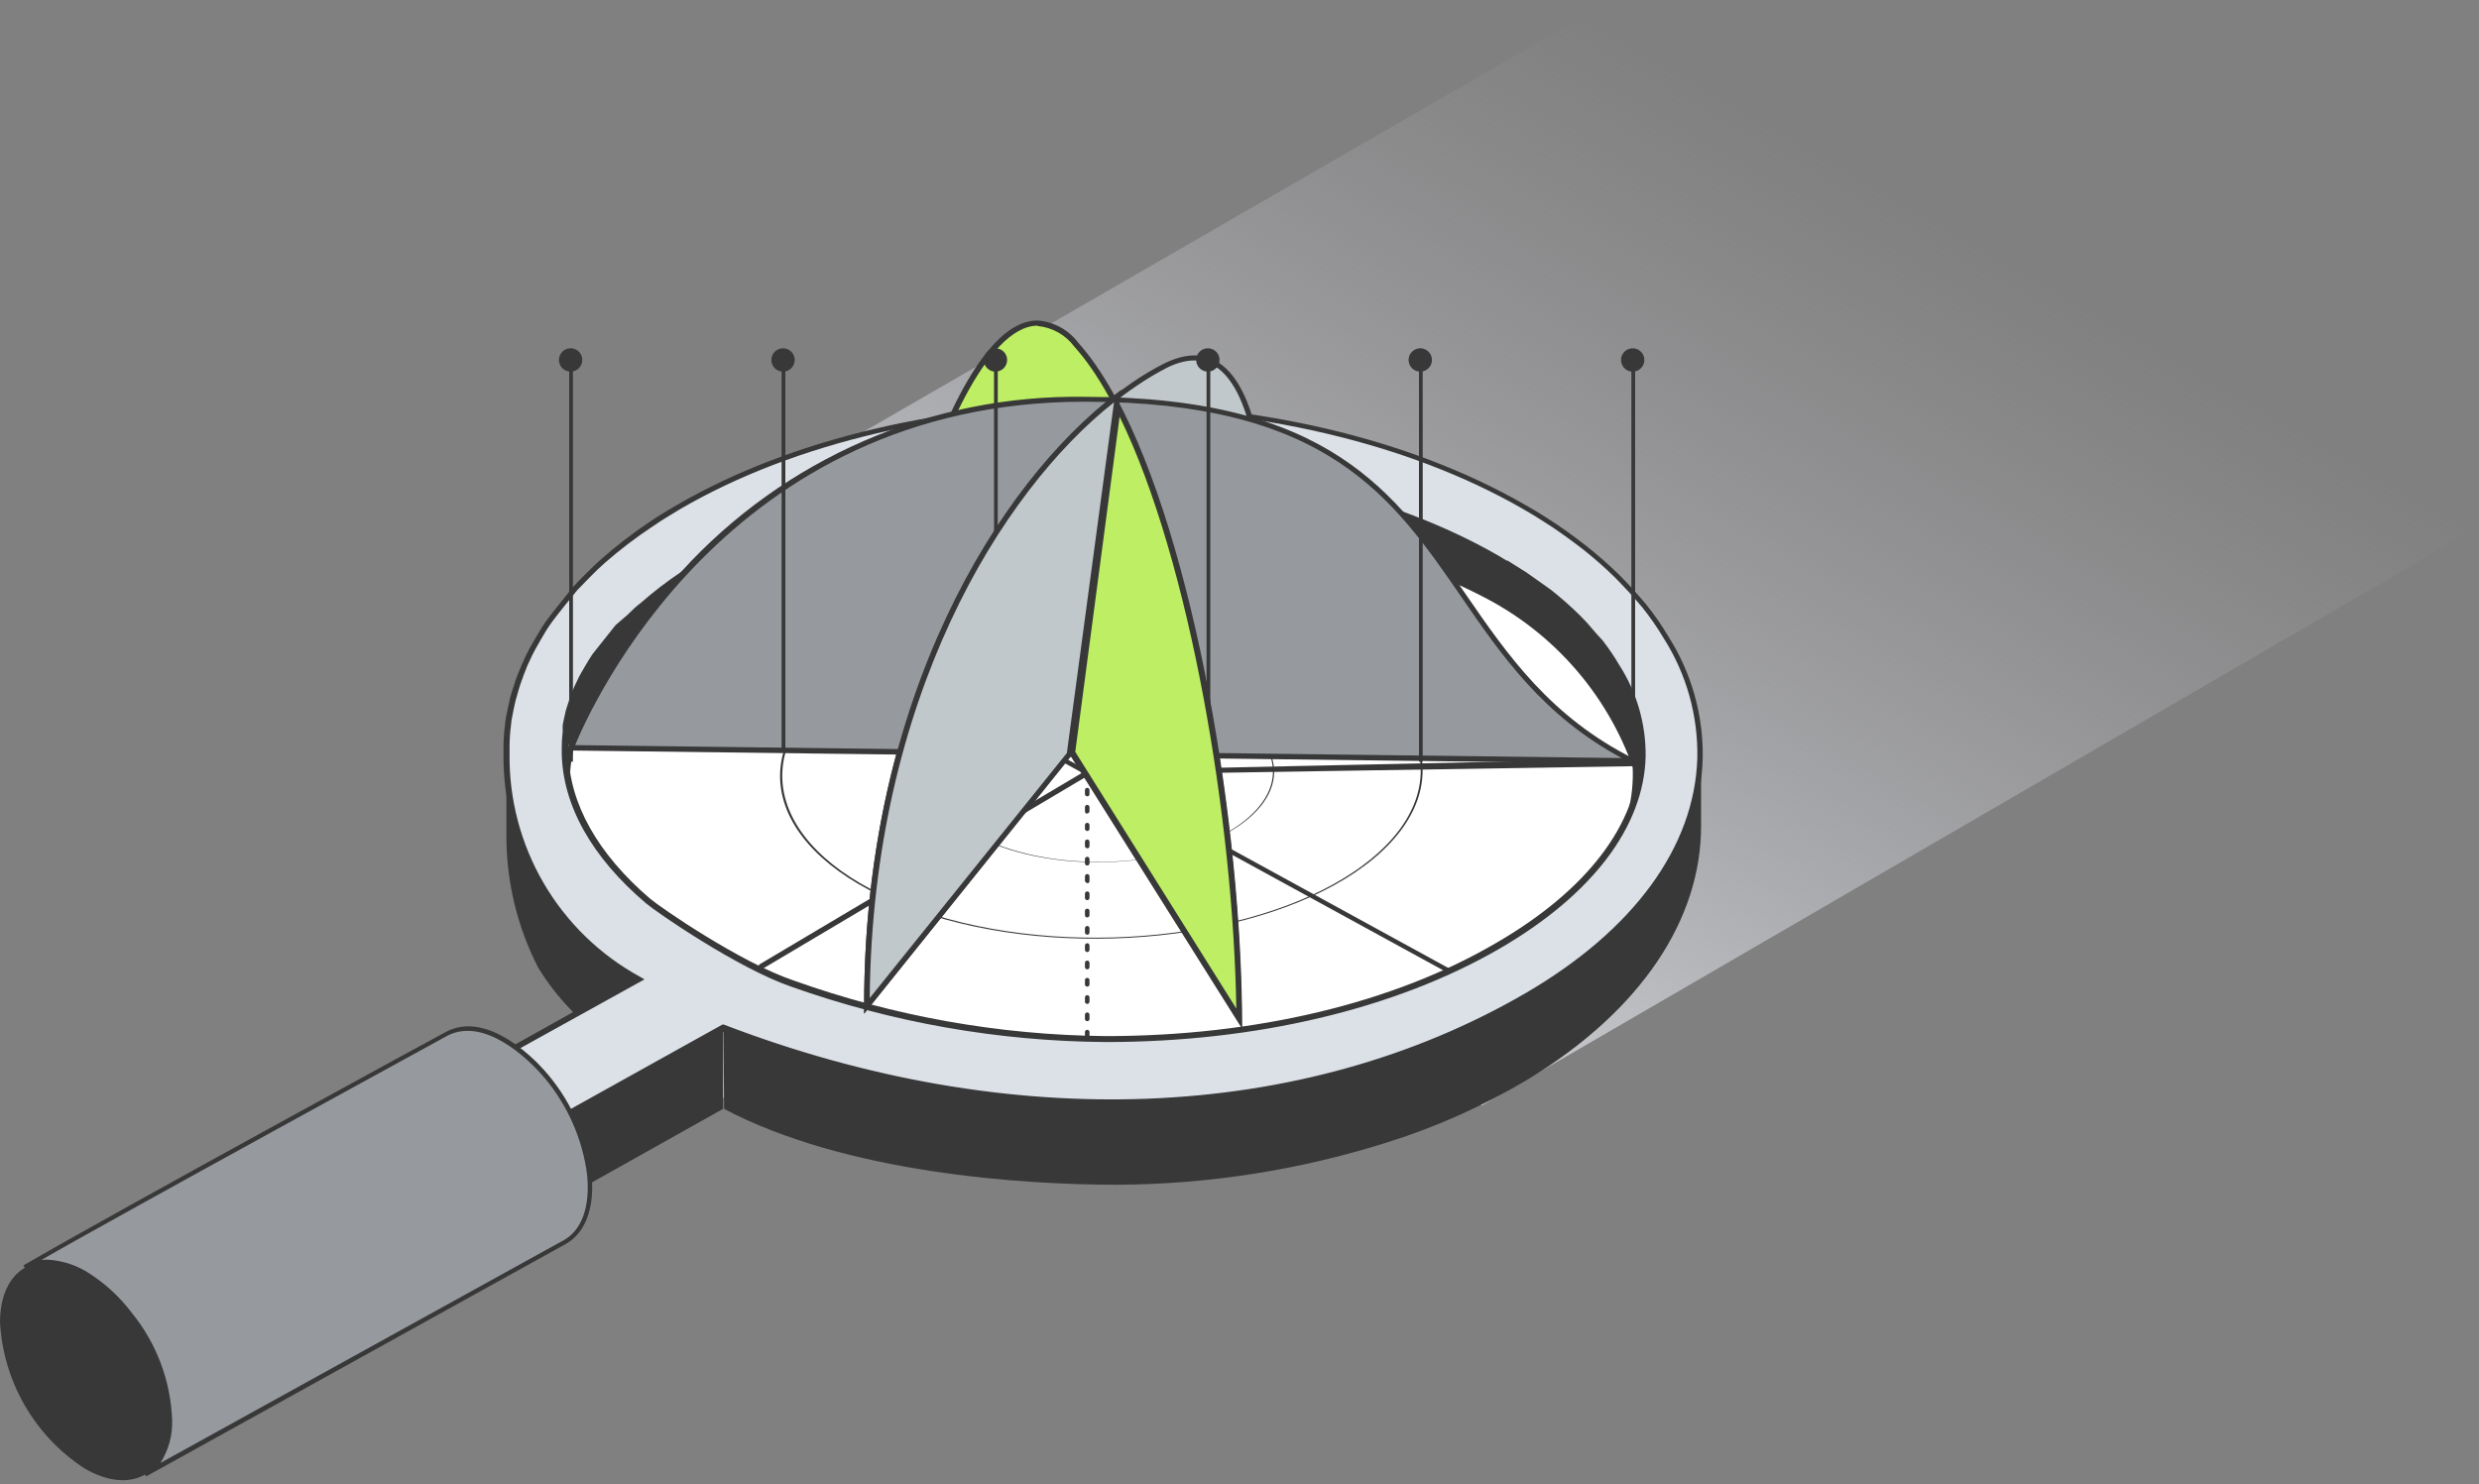 <svg xmlns="http://www.w3.org/2000/svg" width="536" height="321" viewBox="0 0 536 321" fill="none"><rect x="0" y="0" width="536" height="321" fill="#808080" stroke="none"/><path style="mix-blend-mode:multiply" d="M132.558 124.635L320.381 239.1L535.129 114.364L348.442 0L132.558 124.635Z" fill="url(#paint0_linear_2103_130)"></path><g style="mix-blend-mode:multiply"><path d="M326.412 132.306C276.321 105.911 195.948 107.223 146.841 135.233C97.734 163.244 98.542 207.354 148.608 233.649C198.673 259.944 279.071 258.884 328.178 230.747C377.285 202.61 376.478 158.727 326.412 132.306Z" fill="#C3C4C9"></path></g><path d="M299.133 114.667C245.03 97.002 173.641 106.718 140.003 136.293C106.365 165.868 123.02 204.427 177.123 222.091C231.226 239.756 302.59 230.065 336.228 200.465C369.866 170.865 353.236 132.331 299.133 114.667Z" fill="white"></path><path d="M235.819 231.428C215.847 231.562 195.976 228.582 176.921 222.596C146.488 212.653 126.729 195.822 122.742 176.441C119.815 162.184 125.644 148.179 139.624 135.889C173.388 106.163 245.03 96.397 299.31 114.137C329.768 124.079 349.527 140.886 353.514 160.291C356.441 174.524 350.612 188.554 336.632 200.844C314.274 220.476 275.311 231.428 235.819 231.428ZM240.387 106.465C201.172 106.465 162.563 117.291 140.406 136.747C126.78 148.734 121.077 162.36 123.903 176.164C127.814 195.14 147.27 211.644 177.3 221.435C231.226 239.099 302.338 229.384 335.85 199.935C349.477 187.923 355.18 174.296 352.328 160.493C348.442 141.542 328.986 125.164 298.957 115.222C280.009 109.266 260.248 106.304 240.387 106.44V106.465Z" fill="#383838"></path><path d="M201.449 197.992C168.896 187.898 158.903 165.843 179.116 148.885C199.33 131.927 242.203 126.375 274.807 136.495C307.41 146.614 317.327 168.644 297.14 185.576C276.952 202.509 234.053 208.086 201.449 197.992ZM274.63 136.671C242.304 126.577 199.632 132.154 179.52 148.986C159.408 165.817 169.426 187.746 201.702 197.79C233.977 207.833 276.725 202.332 296.811 185.475C316.898 168.618 306.931 146.74 274.58 136.671H274.63Z" fill="#383838"></path><path d="M235.062 168.493C234.935 168.493 234.813 168.442 234.723 168.352C234.633 168.262 234.583 168.14 234.583 168.013V167.534C234.583 167.407 234.633 167.285 234.723 167.195C234.813 167.105 234.935 167.054 235.062 167.054C235.127 167.051 235.192 167.061 235.253 167.083C235.314 167.106 235.37 167.141 235.417 167.186C235.465 167.23 235.502 167.284 235.528 167.344C235.554 167.404 235.567 167.469 235.567 167.534V168.013C235.567 168.078 235.554 168.143 235.528 168.203C235.502 168.263 235.465 168.317 235.417 168.362C235.37 168.406 235.314 168.441 235.253 168.464C235.192 168.486 235.127 168.496 235.062 168.493ZM235.062 224.615C234.937 224.609 234.818 224.556 234.73 224.468C234.641 224.379 234.589 224.261 234.583 224.135V223.202C234.583 223.075 234.633 222.953 234.723 222.863C234.813 222.773 234.935 222.722 235.062 222.722C235.127 222.719 235.192 222.729 235.253 222.751C235.314 222.774 235.37 222.809 235.417 222.853C235.465 222.898 235.502 222.952 235.528 223.012C235.554 223.072 235.567 223.137 235.567 223.202V224.135C235.56 224.265 235.504 224.387 235.41 224.476C235.316 224.565 235.192 224.615 235.062 224.615ZM235.062 220.855C234.939 220.855 234.821 220.808 234.732 220.724C234.642 220.639 234.589 220.523 234.583 220.401V219.442C234.589 219.317 234.641 219.198 234.73 219.11C234.818 219.021 234.937 218.968 235.062 218.962C235.192 218.962 235.316 219.012 235.41 219.101C235.504 219.19 235.56 219.312 235.567 219.442V220.401C235.563 220.464 235.548 220.525 235.521 220.582C235.494 220.639 235.455 220.69 235.409 220.733C235.362 220.775 235.307 220.807 235.247 220.828C235.188 220.849 235.125 220.858 235.062 220.855ZM235.062 217.12C234.935 217.12 234.813 217.07 234.723 216.98C234.633 216.89 234.583 216.768 234.583 216.641V215.707C234.589 215.582 234.641 215.463 234.73 215.375C234.818 215.286 234.937 215.234 235.062 215.228C235.192 215.227 235.316 215.277 235.41 215.366C235.504 215.456 235.56 215.578 235.567 215.707V216.641C235.567 216.706 235.554 216.77 235.528 216.83C235.502 216.89 235.465 216.944 235.417 216.989C235.37 217.034 235.314 217.069 235.253 217.091C235.192 217.114 235.127 217.124 235.062 217.12ZM235.062 213.385C234.935 213.385 234.813 213.335 234.723 213.245C234.633 213.155 234.583 213.033 234.583 212.906V211.972C234.583 211.845 234.633 211.723 234.723 211.633C234.813 211.543 234.935 211.493 235.062 211.493C235.127 211.489 235.192 211.499 235.253 211.522C235.314 211.544 235.37 211.579 235.417 211.624C235.465 211.669 235.502 211.723 235.528 211.783C235.554 211.843 235.567 211.907 235.567 211.972V212.906C235.567 212.971 235.554 213.036 235.528 213.095C235.502 213.155 235.465 213.209 235.417 213.254C235.37 213.299 235.314 213.334 235.253 213.356C235.192 213.379 235.127 213.389 235.062 213.385ZM235.062 209.651C234.937 209.645 234.818 209.592 234.73 209.503C234.641 209.415 234.589 209.296 234.583 209.171V208.238C234.583 208.11 234.633 207.988 234.723 207.898C234.813 207.809 234.935 207.758 235.062 207.758C235.127 207.755 235.192 207.764 235.253 207.787C235.314 207.81 235.37 207.844 235.417 207.889C235.465 207.934 235.502 207.988 235.528 208.048C235.554 208.108 235.567 208.172 235.567 208.238V209.171C235.56 209.301 235.504 209.423 235.41 209.512C235.316 209.601 235.192 209.651 235.062 209.651ZM235.062 205.916C234.937 205.91 234.818 205.857 234.73 205.769C234.641 205.68 234.589 205.562 234.583 205.436V204.478C234.589 204.352 234.641 204.234 234.73 204.145C234.818 204.057 234.937 204.004 235.062 203.998C235.192 203.998 235.316 204.048 235.41 204.137C235.504 204.226 235.56 204.348 235.567 204.478V205.436C235.56 205.566 235.504 205.688 235.41 205.777C235.316 205.866 235.192 205.916 235.062 205.916ZM235.062 202.156C234.935 202.156 234.813 202.105 234.723 202.015C234.633 201.926 234.583 201.804 234.583 201.676V200.743C234.589 200.618 234.641 200.499 234.73 200.411C234.818 200.322 234.937 200.269 235.062 200.263C235.192 200.263 235.316 200.313 235.41 200.402C235.504 200.491 235.56 200.613 235.567 200.743V201.676C235.567 201.742 235.554 201.806 235.528 201.866C235.502 201.926 235.465 201.98 235.417 202.025C235.37 202.07 235.314 202.104 235.253 202.127C235.192 202.149 235.127 202.159 235.062 202.156ZM235.062 198.421C234.935 198.421 234.813 198.371 234.723 198.281C234.633 198.191 234.583 198.069 234.583 197.942V197.008C234.583 196.881 234.633 196.759 234.723 196.669C234.813 196.579 234.935 196.529 235.062 196.529C235.127 196.525 235.192 196.535 235.253 196.558C235.314 196.58 235.37 196.615 235.417 196.66C235.465 196.705 235.502 196.759 235.528 196.819C235.554 196.878 235.567 196.943 235.567 197.008V197.942C235.567 198.007 235.554 198.071 235.528 198.131C235.502 198.191 235.465 198.245 235.417 198.29C235.37 198.335 235.314 198.37 235.253 198.392C235.192 198.415 235.127 198.425 235.062 198.421ZM235.062 194.686C234.937 194.68 234.818 194.628 234.73 194.539C234.641 194.451 234.589 194.332 234.583 194.207V193.273C234.583 193.146 234.633 193.024 234.723 192.934C234.813 192.844 234.935 192.794 235.062 192.794C235.127 192.79 235.192 192.8 235.253 192.823C235.314 192.845 235.37 192.88 235.417 192.925C235.465 192.97 235.502 193.024 235.528 193.084C235.554 193.144 235.567 193.208 235.567 193.273V194.207C235.56 194.336 235.504 194.458 235.41 194.548C235.316 194.637 235.192 194.687 235.062 194.686ZM235.062 190.952C234.933 190.945 234.811 190.889 234.721 190.795C234.632 190.701 234.582 190.577 234.583 190.447V189.513C234.589 189.388 234.641 189.27 234.73 189.181C234.818 189.092 234.937 189.04 235.062 189.034C235.192 189.034 235.316 189.083 235.41 189.173C235.504 189.262 235.56 189.384 235.567 189.513V190.447C235.582 190.521 235.58 190.598 235.562 190.671C235.543 190.745 235.508 190.813 235.46 190.871C235.411 190.929 235.351 190.976 235.282 191.007C235.213 191.039 235.138 191.054 235.062 191.053V190.952ZM235.062 187.192C234.935 187.192 234.813 187.141 234.723 187.051C234.633 186.961 234.583 186.839 234.583 186.712V185.779C234.589 185.653 234.641 185.535 234.73 185.446C234.818 185.358 234.937 185.305 235.062 185.299C235.192 185.299 235.316 185.349 235.41 185.438C235.504 185.527 235.56 185.649 235.567 185.779V186.712C235.567 186.777 235.554 186.842 235.528 186.902C235.502 186.962 235.465 187.016 235.417 187.061C235.37 187.105 235.314 187.14 235.253 187.163C235.192 187.185 235.127 187.195 235.062 187.192ZM235.062 183.457C234.935 183.457 234.813 183.406 234.723 183.317C234.633 183.227 234.583 183.105 234.583 182.978V182.044C234.583 181.917 234.633 181.795 234.723 181.705C234.813 181.615 234.935 181.564 235.062 181.564C235.127 181.561 235.192 181.571 235.253 181.593C235.314 181.616 235.37 181.651 235.417 181.696C235.465 181.74 235.502 181.794 235.528 181.854C235.554 181.914 235.567 181.979 235.567 182.044V182.978C235.57 183.045 235.56 183.112 235.536 183.175C235.512 183.238 235.475 183.295 235.427 183.342C235.379 183.39 235.322 183.427 235.259 183.451C235.196 183.475 235.129 183.486 235.062 183.482V183.457ZM235.062 179.722C234.937 179.716 234.818 179.664 234.73 179.575C234.641 179.486 234.589 179.368 234.583 179.243V178.435C234.583 178.308 234.633 178.186 234.723 178.096C234.813 178.006 234.935 177.956 235.062 177.956C235.127 177.952 235.192 177.962 235.253 177.985C235.314 178.007 235.37 178.042 235.417 178.087C235.465 178.132 235.502 178.186 235.528 178.246C235.554 178.306 235.567 178.37 235.567 178.435V179.369C235.533 179.475 235.466 179.568 235.374 179.632C235.283 179.695 235.173 179.727 235.062 179.722ZM235.062 175.987C234.933 175.981 234.811 175.925 234.721 175.831C234.632 175.737 234.582 175.612 234.583 175.483V174.549C234.589 174.424 234.641 174.305 234.73 174.217C234.818 174.128 234.937 174.076 235.062 174.07C235.192 174.069 235.316 174.119 235.41 174.208C235.504 174.298 235.56 174.42 235.567 174.549V175.483C235.548 175.603 235.487 175.713 235.395 175.792C235.302 175.871 235.184 175.913 235.062 175.912V175.987ZM235.062 172.227C234.935 172.227 234.813 172.177 234.723 172.087C234.633 171.997 234.583 171.875 234.583 171.748V170.865C234.589 170.74 234.641 170.621 234.73 170.533C234.818 170.444 234.937 170.391 235.062 170.385C235.192 170.385 235.316 170.435 235.41 170.524C235.504 170.613 235.56 170.735 235.567 170.865V171.798C235.554 171.921 235.494 172.034 235.4 172.114C235.306 172.194 235.185 172.235 235.062 172.227ZM235.062 227.895C234.935 227.895 234.813 227.845 234.723 227.755C234.633 227.665 234.583 227.543 234.583 227.416V226.936C234.583 226.809 234.633 226.687 234.723 226.597C234.813 226.508 234.935 226.457 235.062 226.457C235.127 226.454 235.192 226.463 235.253 226.486C235.314 226.509 235.37 226.543 235.417 226.588C235.465 226.633 235.502 226.687 235.528 226.747C235.554 226.807 235.567 226.871 235.567 226.936V227.416C235.567 227.481 235.554 227.546 235.528 227.605C235.502 227.665 235.465 227.719 235.417 227.764C235.37 227.809 235.314 227.844 235.253 227.866C235.192 227.889 235.127 227.899 235.062 227.895Z" fill="#383838"></path><path d="M218.382 183.785C200.894 178.334 195.494 166.499 206.395 157.364C217.297 148.229 240.361 145.251 257.874 150.702C275.387 156.153 280.737 167.988 269.861 177.098C258.985 186.207 235.895 189.21 218.382 183.785ZM257.748 150.803C240.336 145.378 217.372 148.28 206.572 157.415C195.771 166.55 201.121 178.259 218.508 183.684C235.895 189.109 258.884 186.207 269.659 177.047C280.434 167.887 275.135 156.203 257.748 150.803Z" fill="#383838"></path><path d="M164.783 209.474C164.631 209.471 164.483 209.427 164.354 209.348C164.272 209.304 164.203 209.238 164.154 209.158C164.105 209.079 164.079 208.987 164.077 208.894V208.717L164.304 208.515L313.012 120.194C313.12 120.168 313.232 120.168 313.34 120.194C313.481 120.156 313.629 120.156 313.769 120.194C313.858 120.239 313.933 120.307 313.986 120.392C314.04 120.476 314.069 120.573 314.072 120.673V120.875L313.82 121.077L165.111 209.399C165.011 209.453 164.897 209.479 164.783 209.474Z" fill="#383838"></path><path d="M329.364 218.508C329.366 218.417 329.341 218.328 329.292 218.251C329.242 218.175 329.171 218.115 329.087 218.079L157.768 124.256C157.379 124.4 157.006 124.587 156.658 124.812L328.405 218.811C328.537 218.849 328.677 218.849 328.809 218.811C328.917 218.837 329.029 218.837 329.137 218.811L329.364 218.634V218.508Z" fill="#383838"></path><path d="M235.037 166.65L352.706 164.127C353.337 164.127 353.741 164.455 353.792 164.859C353.804 164.949 353.797 165.041 353.771 165.128C353.745 165.215 353.7 165.295 353.64 165.363C353.534 165.478 353.405 165.568 353.261 165.629C353.118 165.69 352.963 165.72 352.807 165.717L235.037 167.584V166.65Z" fill="#383838"></path><path d="M321.516 111.891C275.488 87.615 200.642 87.666 154.815 111.891C127.764 126.224 116.761 145.882 121.859 164.531C125.265 151.737 136.268 139.296 154.815 129.505C200.642 105.254 275.488 105.204 321.516 129.505C329.417 133.686 336.393 139.416 342.03 146.353C347.666 153.29 351.847 161.292 354.322 169.881C359.52 151.055 348.921 126.3 321.516 111.891ZM109.494 162.815V181.211C109.552 190.973 111.903 200.585 116.358 209.272C120.269 215.606 125.19 221.183 137.252 230.267L140.003 210.761C140.003 210.761 112.623 178.788 109.494 162.815Z" fill="#383838"></path><path d="M156.355 214.167C171.496 220.148 177.072 221.965 182.649 223.58C193.521 226.729 204.652 228.908 215.909 230.09C235.648 232.242 255.592 231.622 275.16 228.248C294.526 225.144 313.162 218.525 330.147 208.716C355.18 193.576 367.797 164.858 367.797 164.858V178.712C367.797 198.572 355.18 218.381 330.273 233.497C320.797 239.153 310.694 243.684 300.168 246.998C281.192 253.031 261.409 256.146 241.497 256.234C220.93 256.234 182.851 253.71 156.557 239.831L156.355 214.167ZM156.329 239.831L116.963 261.911L117.014 244.247L156.329 222.217V239.831Z" fill="#383838"></path><path d="M107.172 228.905L113.203 246.216L156.304 222.243C223.479 248.007 285.91 241.143 330.222 215.404C354.675 201.172 367.116 182.599 367.671 164.026C367.843 154.759 365.299 145.645 360.353 137.807C358.933 135.436 357.347 133.167 355.609 131.019C354.7 129.909 353.792 128.823 352.807 127.764C351.823 126.704 350.763 125.568 349.678 124.483C347.414 122.286 345.038 120.206 342.562 118.25C341.25 117.266 340.039 116.231 338.55 115.247L336.43 113.784L332.014 110.957L329.617 109.569C279.147 80.373 197.134 80.373 146.892 109.569C146.109 110.024 145.352 110.453 144.595 110.932C143.233 111.765 141.92 112.598 140.659 113.455C137.124 115.809 133.752 118.397 130.565 121.203C129.404 122.212 128.294 123.272 127.284 124.306C126.275 125.341 125.341 126.25 124.433 127.234L118.805 134.325C118.322 134.981 117.875 135.663 117.468 136.369C117.19 136.772 115.601 139.498 115.121 140.431C114.642 141.365 114.465 141.668 114.187 142.274C113.91 142.879 113.708 143.283 113.481 143.813C113.254 144.343 112.799 145.428 112.471 146.336C112.345 146.791 112.143 147.22 112.017 147.674C111.689 148.608 110.957 151.182 110.882 151.56C110.604 152.696 110.352 153.856 110.15 154.992C110.03 155.584 109.946 156.182 109.897 156.784C109.669 158.456 109.56 160.143 109.569 161.831C109.569 161.831 109.569 162.108 109.569 162.26V163.193C109.822 177.653 114.616 198.32 138.135 211.896L107.172 228.905ZM139.977 194.812C128.42 184.996 122.187 173.918 122.01 162.739V161.629C122.011 160.54 122.079 159.453 122.212 158.373C122.237 158.164 122.237 157.952 122.212 157.743C122.212 157.566 122.212 157.187 122.363 156.985C122.49 156.153 122.691 155.32 122.893 154.462C122.893 154.109 123.499 152.317 123.726 151.61C123.726 151.308 123.928 151.005 124.054 150.677L124.811 148.759L125.392 147.548C125.568 147.169 125.795 146.69 126.048 146.235C126.3 145.781 127.612 143.485 127.94 142.98C128.268 142.475 128.445 142.173 128.723 141.744C129.606 140.633 132.836 136.571 133.77 135.536C134.703 134.501 135.208 133.997 135.94 133.265C136.672 132.533 137.782 131.448 138.69 130.741C141.479 128.265 144.439 125.988 147.548 123.928C148.734 123.146 149.869 122.414 151.055 121.707C151.585 121.354 151.964 121.152 152.342 120.925L153.301 120.395C175.533 107.5 205.714 100.333 238.04 100.333C270.365 100.333 300.698 107.525 323.283 120.521C323.989 120.975 324.772 121.404 325.478 121.833C326.765 122.616 328.128 123.499 329.465 124.357L331.257 125.619C332.468 126.451 333.654 127.335 334.765 128.142C336.884 129.833 338.954 131.65 340.821 133.467C341.654 134.325 342.587 135.233 343.344 136.167C344.101 137.1 344.985 138.009 345.742 138.968C347.056 140.612 348.262 142.34 349.35 144.141C353.094 149.942 355.043 156.719 354.952 163.622C354.549 178.561 343.445 193.096 323.762 204.528C301.404 217.549 271.274 224.716 238.973 224.716C215.812 224.526 192.845 220.475 171.016 212.729C159.963 208.868 142.627 197.084 140.028 194.863L139.977 194.812Z" fill="#DBE1E7"></path><path d="M112.926 247.2L106.466 228.653L136.747 211.72C128.18 206.831 121.076 199.74 116.173 191.18C111.27 182.621 108.746 172.906 108.863 163.042V162.108C108.85 162.016 108.85 161.923 108.863 161.831C108.851 160.143 108.961 158.456 109.191 156.784C109.225 156.172 109.31 155.565 109.443 154.967C109.62 153.983 109.847 152.847 110.175 151.51C110.175 151.131 111.008 148.507 111.336 147.573C111.336 147.346 111.487 147.119 111.588 146.867C111.667 146.669 111.734 146.466 111.79 146.261C112.143 145.378 112.471 144.545 112.825 143.737L113.531 142.173C113.809 141.567 114.137 140.911 114.465 140.306C114.793 139.7 116.559 136.647 116.862 136.192C117.269 135.473 117.725 134.781 118.225 134.123C119.032 132.987 123.827 127.032 123.877 126.982C124.811 125.972 125.745 124.988 126.754 124.004C127.764 123.02 128.975 121.808 130.06 120.875C133.252 118.06 136.624 115.455 140.154 113.077C141.416 112.219 142.677 111.387 144.091 110.554L146.412 109.191C196.882 79.919 279.046 79.919 329.768 109.191L331.736 110.327L332.165 110.579C333.705 111.513 335.168 112.472 336.632 113.431L338.626 114.818C340.14 115.878 341.477 116.913 342.764 117.897C345.279 119.871 347.688 121.977 349.981 124.206C350.965 125.19 352.101 126.351 353.136 127.512C354.17 128.672 354.902 129.505 355.962 130.767C357.716 132.945 359.31 135.247 360.731 137.656C365.778 145.585 368.36 154.832 368.15 164.228C367.57 183.886 354.145 202.307 330.298 216.136C281.721 244.349 218.256 246.897 156.178 223.126L112.926 247.2ZM107.879 229.258L113.506 245.358L156.203 221.587H156.481C218.357 245.333 281.544 242.86 329.844 214.799C353.211 201.197 366.409 183.154 366.989 163.951C367.169 154.804 364.65 145.808 359.747 138.085C358.348 135.734 356.788 133.483 355.079 131.347C354.17 130.287 353.262 129.202 352.278 128.142C351.293 127.083 350.158 125.871 349.174 124.887C346.941 122.7 344.59 120.636 342.133 118.705C340.821 117.695 339.483 116.686 338.121 115.727L336.026 114.263C334.588 113.33 333.124 112.371 331.61 111.437L331.206 111.21L329.238 110.049C278.769 81.004 197.185 81.004 147.169 110.049L144.873 111.437C143.535 112.244 142.223 113.077 140.961 113.96C137.435 116.306 134.063 118.877 130.868 121.657C129.808 122.591 128.748 123.6 127.637 124.736C126.527 125.871 125.72 126.679 124.811 127.638C124.458 128.041 119.764 133.871 119.285 134.603C118.856 135.183 118.427 135.839 117.973 136.571C117.518 137.303 116.156 139.675 115.651 140.608C115.146 141.542 115.02 141.82 114.743 142.425L114.036 143.939L113.052 146.463C113.052 146.64 112.9 146.867 112.825 147.094L112.598 147.75C112.269 148.658 111.563 151.232 111.462 151.586C111.159 152.872 110.932 153.983 110.755 154.967C110.623 155.539 110.539 156.122 110.503 156.708C110.286 158.323 110.177 159.95 110.175 161.579V162.941C110.037 172.794 112.589 182.498 117.555 191.009C122.522 199.519 129.716 206.514 138.362 211.241L139.346 211.821L107.879 229.258ZM239.1 225.372C215.876 225.21 192.844 221.15 170.966 213.36C159.433 209.348 142.021 197.361 139.649 195.343C127.94 185.4 121.632 174.145 121.455 162.815V161.679C121.458 160.558 121.525 159.437 121.657 158.323C121.68 158.147 121.68 157.969 121.657 157.793V156.885C121.783 156.153 121.96 155.346 122.187 154.361C122.187 153.983 122.818 152.191 123.045 151.459L123.373 150.5L124.155 148.557L124.458 147.926L124.887 147.018C125.038 146.69 125.215 146.311 125.417 145.958C125.619 145.605 126.981 143.208 127.335 142.678C127.513 142.365 127.706 142.062 127.915 141.769L128.117 141.466L128.773 140.634C130.06 139.019 132.407 136.041 133.113 135.183L135.637 133.013C136.697 131.953 137.53 131.145 138.438 130.489C141.249 128.011 144.225 125.726 147.346 123.651C148.406 122.944 149.516 122.237 150.879 121.405L152.14 120.648L153.15 120.042C175.533 107.021 205.739 99.854 238.216 99.854C270.693 99.854 301.076 107.071 323.762 120.042L325.781 121.253H325.983L329.995 123.777L331.787 125.039C332.948 125.846 334.134 126.729 335.345 127.562C337.47 129.25 339.508 131.044 341.452 132.937C342.285 133.795 343.218 134.729 343.975 135.662C344.732 136.596 345.616 137.53 346.499 138.489C347.823 140.201 349.037 141.996 350.133 143.864C353.931 149.774 355.906 156.673 355.81 163.698C355.407 178.839 344.202 193.576 324.292 205.134C301.808 218.18 271.577 225.372 239.1 225.372ZM238.09 100.914C205.84 100.914 175.861 108.005 153.68 120.9L152.696 121.506L151.434 122.263C150.071 123.07 148.91 123.777 147.952 124.483C144.865 126.525 141.923 128.776 139.145 131.221C138.261 131.978 137.454 132.76 136.419 133.745C135.385 134.729 134.981 135.233 134.249 136.016C133.517 136.798 131.221 139.801 129.959 141.391L129.152 142.451L128.596 143.334C128.268 143.813 127.133 145.857 126.729 146.539C126.527 146.892 126.351 147.245 126.199 147.548L125.77 148.456C125.77 148.658 125.593 148.86 125.518 149.037L124.761 150.929L124.433 151.838C124.206 152.544 123.701 154.361 123.6 154.639C123.373 155.573 123.221 156.355 123.095 157.162C123.083 157.288 123.083 157.415 123.095 157.541V157.945C123.111 158.146 123.111 158.349 123.095 158.55C122.961 159.588 122.894 160.633 122.893 161.679V162.79C123.095 173.742 129.227 184.668 140.558 194.358C142.905 196.352 160.115 208.162 171.496 212.023C193.198 219.792 216.049 223.87 239.1 224.085C271.324 224.085 301.329 216.969 323.56 203.897C343.067 192.592 354.044 178.259 354.448 163.522C354.517 156.734 352.596 150.075 348.921 144.368C347.854 142.606 346.665 140.919 345.363 139.321C344.606 138.362 343.799 137.454 342.991 136.546C342.184 135.637 341.25 134.703 340.468 133.871C338.563 132.005 336.558 130.244 334.462 128.597C333.301 127.663 332.115 126.805 330.979 126.073L329.188 124.811C327.901 123.928 326.513 123.045 325.251 122.288H325.074L323.03 121.102C300.521 108.056 270.365 100.914 238.115 100.914H238.09Z" fill="#383838"></path><path d="M117.316 231.731C122.628 237.595 126.133 244.868 127.41 252.676C127.621 254.037 127.731 255.412 127.738 256.79C127.738 262.568 125.669 266.656 122.389 268.549L31.544 319.019C34.849 317.101 36.868 313.013 36.893 307.234C36.584 298.853 33.555 290.801 28.263 284.296C25.809 281.047 22.813 278.247 19.405 276.019C16.166 273.71 12.17 272.718 8.227 273.243C7.278 273.443 6.366 273.792 5.526 274.277L96.826 223.808C103.993 219.669 112.648 226.609 117.316 231.731Z" fill="#969A9F"></path><path d="M31.594 319.321L31.114 318.488C34.395 316.571 36.161 312.533 36.161 307.133C35.869 298.835 32.874 290.86 27.632 284.421C25.213 281.212 22.249 278.454 18.876 276.271C15.743 274.043 11.889 273.071 8.075 273.545C7.193 273.745 6.344 274.068 5.552 274.504L5.072 273.671C25.714 261.685 96.271 223.202 96.372 223.202C104.926 218.584 114.793 228.249 117.619 231.403C122.946 237.355 126.45 244.713 127.713 252.6C127.923 253.987 128.033 255.387 128.041 256.789C128.041 262.568 126.048 266.883 122.439 268.978L31.594 319.321ZM10.22 272.435C13.528 272.61 16.727 273.673 19.481 275.514C22.937 277.766 25.977 280.601 28.465 283.892C33.837 290.478 36.912 298.639 37.221 307.133C37.33 310.403 36.451 313.631 34.698 316.394L122.035 268.145C125.316 266.227 127.082 262.215 127.082 256.789C127.073 255.437 126.963 254.088 126.754 252.752C125.487 245.045 122.037 237.864 116.812 232.059C114.112 229.107 104.699 219.77 96.624 224.06C96.22 224.312 25.563 262.871 8.984 272.485L10.22 272.435Z" fill="#383838"></path><path d="M18.421 275.438C23.752 278.907 28.187 283.586 31.366 289.093C34.545 294.601 36.379 300.782 36.717 307.133C36.717 318.766 28.465 323.485 18.295 317.605C12.968 314.139 8.535 309.464 5.356 303.961C2.177 298.458 0.342 292.282 0 285.936C0.05 274.328 8.302 269.609 18.421 275.438Z" fill="#383838"></path><path d="M198.497 109.923C199.481 106.516 210.408 69.926 224.312 69.926C225.962 70.06 227.566 70.541 229.018 71.337C230.471 72.132 231.739 73.225 232.74 74.544C253.509 97.659 267.539 167.912 267.892 220.325L198.497 109.923Z" fill="#BDEE63"></path><path d="M224.312 70.506C225.881 70.645 227.403 71.115 228.778 71.885C230.152 72.655 231.348 73.707 232.286 74.972C252.474 97.305 266.53 167.206 267.287 218.256L199.153 109.746C202.408 98.34 212.855 70.43 224.388 70.43L224.312 70.506ZM224.312 69.32C209.171 69.32 197.841 110.024 197.841 110.024L268.498 222.394C268.498 171.596 254.568 97.961 233.169 74.165C232.13 72.767 230.8 71.61 229.271 70.773C227.742 69.937 226.05 69.441 224.312 69.32Z" fill="#383838"></path><path d="M251.717 79.187C223.353 93.798 187.444 143.384 187.444 217.549L273.015 110.554C273.015 110.554 273.015 68.235 251.717 79.187Z" fill="#C1C8CC"></path><path d="M186.838 219.24V217.549C186.838 140.028 225.473 92.031 251.439 78.758C255.982 76.436 259.943 76.234 263.249 78.278C273.495 84.537 273.621 109.57 273.621 110.655V110.857L273.495 111.008L186.838 219.24ZM251.994 79.717C226.457 92.839 188.605 139.877 188.05 215.833L272.435 110.301C272.435 107.778 271.854 84.789 262.618 79.162C259.716 77.395 256.133 77.572 251.994 79.692V79.717Z" fill="#383838"></path><path d="M234.456 86.303C151.182 86.303 123.423 161.73 123.423 161.73L353.06 164.581C304.71 140.583 319.447 86.303 234.456 86.303Z" fill="#969A9F"></path><path d="M355.735 165.187L122.641 162.31L122.919 161.528C128.757 147.582 137 134.77 147.27 123.676C158.284 111.54 171.754 101.887 186.787 95.361C201.82 88.834 218.07 85.583 234.456 85.823C287.449 85.823 301.808 106.592 316.949 128.571C325.932 141.618 335.219 155.093 353.413 164.177L355.735 165.187ZM124.357 161.149L350.637 163.95C333.629 154.79 324.645 141.744 315.965 129.101C301.026 107.399 286.894 86.883 234.456 86.883C157.061 86.883 127.638 153.2 124.357 161.149Z" fill="#383838"></path><path d="M306.804 77.673H307.612V164.733H306.804V77.673Z" fill="#383838"></path><path d="M309.606 77.673C309.57 77.178 309.39 76.704 309.086 76.311C308.783 75.918 308.37 75.623 307.9 75.463C307.43 75.303 306.923 75.286 306.443 75.413C305.963 75.54 305.531 75.806 305.201 76.177C304.872 76.549 304.659 77.009 304.59 77.501C304.52 77.992 304.598 78.493 304.812 78.941C305.026 79.389 305.368 79.764 305.794 80.019C306.22 80.273 306.712 80.397 307.208 80.373C307.544 80.357 307.874 80.274 308.177 80.129C308.481 79.984 308.752 79.78 308.975 79.528C309.199 79.276 309.37 78.983 309.478 78.664C309.586 78.346 309.629 78.009 309.606 77.673ZM352.732 77.673H353.539V164.733H352.732V77.673Z" fill="#383838"></path><path d="M355.533 77.673C355.498 77.178 355.317 76.704 355.014 76.311C354.71 75.918 354.297 75.623 353.827 75.463C353.357 75.303 352.85 75.286 352.37 75.413C351.89 75.54 351.458 75.806 351.129 76.177C350.799 76.549 350.586 77.009 350.517 77.501C350.448 77.992 350.525 78.493 350.739 78.941C350.953 79.389 351.295 79.764 351.721 80.019C352.148 80.273 352.64 80.397 353.136 80.373C353.472 80.357 353.801 80.274 354.105 80.129C354.408 79.984 354.679 79.78 354.903 79.528C355.126 79.276 355.297 78.983 355.405 78.664C355.513 78.346 355.557 78.009 355.533 77.673ZM214.925 77.673H215.732V164.733H214.925V77.673Z" fill="#383838"></path><path d="M217.751 77.673C217.716 77.178 217.535 76.704 217.232 76.311C216.928 75.918 216.516 75.623 216.045 75.463C215.575 75.303 215.068 75.286 214.588 75.413C214.108 75.54 213.676 75.806 213.347 76.177C213.017 76.549 212.804 77.009 212.735 77.501C212.666 77.992 212.743 78.493 212.957 78.941C213.172 79.389 213.513 79.764 213.939 80.019C214.366 80.273 214.858 80.397 215.354 80.373C215.69 80.357 216.019 80.274 216.323 80.129C216.626 79.984 216.897 79.78 217.121 79.528C217.344 79.276 217.515 78.983 217.623 78.664C217.731 78.346 217.775 78.009 217.751 77.673ZM123.07 77.673H123.878V164.733H123.07V77.673Z" fill="#383838"></path><path d="M125.896 77.673C125.862 77.183 125.685 76.713 125.388 76.322C125.09 75.931 124.685 75.635 124.222 75.471C123.759 75.307 123.258 75.282 122.781 75.398C122.304 75.514 121.871 75.768 121.535 76.127C121.2 76.486 120.976 76.935 120.893 77.419C120.809 77.903 120.868 78.401 121.063 78.852C121.258 79.303 121.581 79.687 121.991 79.957C122.401 80.227 122.882 80.372 123.373 80.373C123.72 80.374 124.063 80.303 124.381 80.166C124.699 80.028 124.986 79.826 125.223 79.573C125.459 79.319 125.641 79.02 125.757 78.693C125.873 78.366 125.921 78.019 125.896 77.673ZM168.997 77.673H169.805V162.739H168.997V77.673Z" fill="#383838"></path><path d="M171.824 77.673C171.789 77.183 171.612 76.713 171.315 76.322C171.018 75.931 170.613 75.635 170.15 75.471C169.687 75.307 169.186 75.282 168.708 75.398C168.231 75.514 167.798 75.768 167.463 76.127C167.127 76.486 166.904 76.935 166.82 77.419C166.736 77.903 166.795 78.401 166.99 78.852C167.185 79.303 167.508 79.687 167.918 79.957C168.329 80.227 168.809 80.372 169.3 80.373C169.647 80.374 169.99 80.303 170.308 80.166C170.627 80.028 170.913 79.826 171.15 79.573C171.387 79.319 171.569 79.02 171.685 78.693C171.801 78.366 171.848 78.019 171.824 77.673ZM260.877 77.673H261.685V164.733H260.877V77.673Z" fill="#383838"></path><path d="M263.678 77.673C263.644 77.183 263.467 76.713 263.17 76.322C262.872 75.931 262.467 75.635 262.004 75.471C261.541 75.307 261.04 75.282 260.563 75.398C260.086 75.514 259.653 75.768 259.317 76.127C258.982 76.486 258.758 76.935 258.674 77.419C258.591 77.903 258.65 78.401 258.845 78.852C259.04 79.303 259.362 79.687 259.773 79.957C260.183 80.227 260.663 80.372 261.155 80.373C261.501 80.374 261.845 80.303 262.163 80.166C262.481 80.028 262.768 79.826 263.004 79.573C263.241 79.319 263.423 79.02 263.539 78.693C263.655 78.366 263.702 78.019 263.678 77.673Z" fill="#383838"></path><path d="M241.623 85.647C215.505 105.607 187.419 151.938 187.419 217.549L231.201 163.117L241.623 85.647Z" fill="#C1C8CC"></path><path d="M186.838 219.239V217.549C186.838 150.525 216.161 104.346 241.295 85.192L242.431 84.309L231.807 163.294L231.68 163.445L186.838 219.239ZM240.866 87.009C216.388 106.364 188.63 151.181 188.05 215.858L230.671 162.865L240.866 87.009Z" fill="#383838"></path><path d="M231.857 162.966L241.749 88.221C257.874 119.714 267.59 179.066 267.892 220.325L231.857 162.966Z" fill="#BDEE63"></path><path d="M242.077 90.113C257.37 121.379 266.681 177.829 267.312 218.129L232.488 162.613L242.077 90.113ZM241.396 86.177L231.302 163.017L268.574 222.293C268.574 178.334 258.152 117.266 241.472 86.177H241.396Z" fill="#383838"></path><defs><linearGradient id="paint0_linear_2103_130" x1="276.296" y1="219.215" x2="387.076" y2="27.304" gradientUnits="userSpaceOnUse"><stop stop-color="#CCCFD3"></stop><stop offset="1" stop-color="#B2B1B8" stop-opacity="0"></stop></linearGradient></defs></svg>